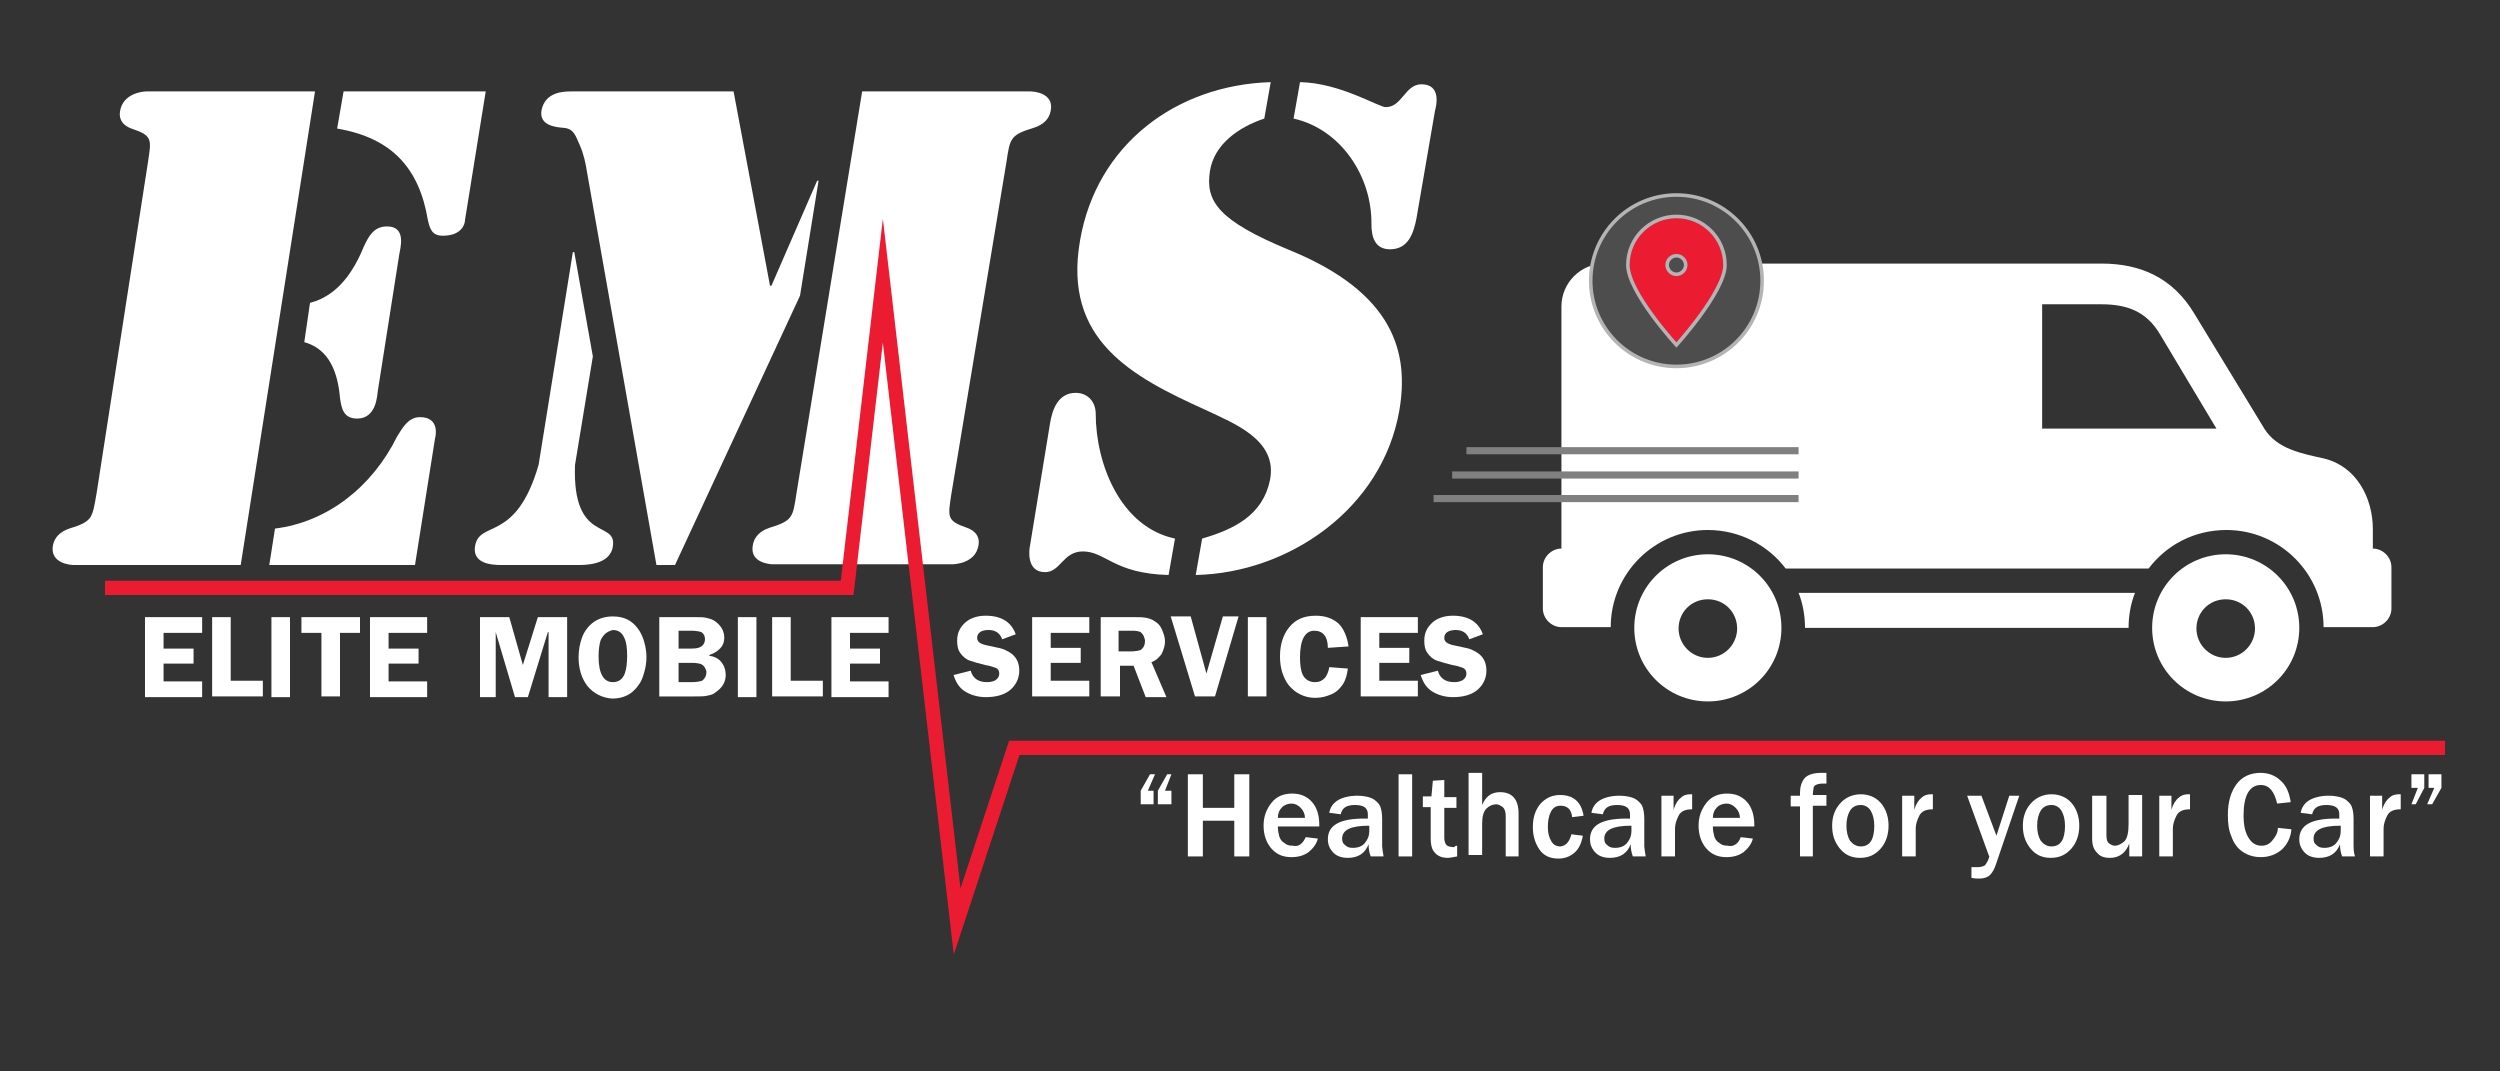 <?xml version="1.0" encoding="utf-8"?>
<!-- Generator: Adobe Illustrator 22.1.0, SVG Export Plug-In . SVG Version: 6.00 Build 0)  -->
<svg version="1.1" xmlns="http://www.w3.org/2000/svg" xmlns:xlink="http://www.w3.org/1999/xlink" x="0px" y="0px"
	 viewBox="0 0 350 150" style="enable-background:new 0 0 350 150;" xml:space="preserve">
<rect x="0" y="0" width="350" height="150" fill="#333333" stroke="none"/>
<style type="text/css">
	.st0{display:none;}
	.st1{display:inline;fill-rule:evenodd;clip-rule:evenodd;}
	.st2{fill:#FFFFFF;}
	.st3{fill:none;stroke:#EB1C32;stroke-width:2;stroke-miterlimit:10;}
	.st4{fill-rule:evenodd;clip-rule:evenodd;fill:#FFFFFF;}
	.st5{fill:#4D4D4E;stroke:#B3B4B4;stroke-width:0.5;stroke-miterlimit:10;}
	.st6{fill:#EB1C32;stroke:#B3B4B4;stroke-width:0.5;stroke-miterlimit:10;}
	.st7{fill:none;stroke:#808080;stroke-miterlimit:10;}
</style>
<g id="Layer_2" class="st0">
	<rect class="st1" width="350" height="150"/>
</g>
<g id="Layer_1">
	<g>
		<g>
			<path class="st2" d="M20.5,12.8h23.6L33.7,79.1H10.3c-0.4,0-3.3-0.2-2.9-2.7c0.2-1.2,1.1-2,2.3-2.4c3.3-1,3.2-1.5,3.8-4.8
				l7.2-46.4c0.5-3.3,0.7-3.8-2.3-4.8c-1.1-0.4-1.8-1.2-1.6-2.4C17.2,13,20.1,12.8,20.5,12.8z M48.1,12.8H68l-2.9,18
				C65.1,31.3,64.7,33,62,33c-1.5,0-1.8-0.9-2.1-2.2c-1.2-7.2-5-11.5-12.7-12.8L48.1,12.8z M43.4,42.4c3.9-1,6.1-4.4,7.5-7.8
				c0.7-1.5,1.4-2.9,3.3-2.9c2.8,0,1.8,3.2,1.7,3.9l-3,19.1c-0.1,0.7-0.2,3.9-2.9,3.9c-1.9,0-2.2-1.4-2.4-2.9
				c-0.3-3.4-1.4-6.8-5-7.8L43.4,42.4z M38.5,74c7.3-0.9,13.6-5.8,17.1-12.9c0.8-1.3,1.6-2.7,3.2-2.7c2.8,0,2.2,2.7,2.1,3l-2.8,17.7
				H37.7L38.5,74z"/>
			<path class="st2" d="M80,12.8h22.7l5.1,27.2h0.2l6.4-14.7h0.2l-2.6,16.1L94.5,79.1h-2.6l-9.7-54.9c-0.2-1.3-0.5-2.7-1-3.8
				c-0.6-1.3-0.8-2.4-2.3-2.5c-1.1-0.1-3.4-0.3-3.1-2.4C76.3,12.8,79,12.8,80,12.8z M80.2,35.3h0.2L83,49.9l-2.5,15.2
				c-0.4,11.1,5.9,7.6,5.3,11.4c-0.4,2.7-4.1,2.6-5,2.6H70.7c-1,0-4.6,0.2-4.2-2.6c0.6-3.8,5.7-0.4,8.9-11.4L80.2,35.3z M120.7,12.8
				h23.6c0.4,0,3.3,0.2,2.8,2.7c-0.2,1.2-1.1,2-2.4,2.4c-3.3,1-3.3,1.5-3.8,4.8l-7.7,46.4c-0.5,3.3-0.7,3.8,2.2,4.8
				c1.1,0.4,1.8,1.2,1.6,2.4c-0.4,2.6-3.4,2.7-3.7,2.7h-25.1c-0.4,0-3.3-0.2-2.8-2.7c0.2-1.2,1.1-2,2.3-2.4c3.3-1,3.3-1.5,3.8-4.8
				L120.7,12.8z"/>
			<path class="st2" d="M177,16.6c-3.6,1.2-7,3.6-7.6,7.3c-0.7,4.3,1.2,7,11.1,11.1c14.7,6,16.8,14.4,15.4,22.5
				c-2.4,13.7-15.4,22.7-28.5,23l0.9-5.1c4.5-1.3,8.5-3.3,9.5-8.2c1.1-5.6-5-7.9-9-9.8c-10.4-4.7-20-9.8-17.6-23.7
				c2.3-13.5,13.5-21.8,26.7-22.2L177,16.6z M147,59.3c0.3-1.9,1.1-4.3,3.6-4.3c1.8,0,2.8,1.4,2.8,2.9c0,7.1,3.5,15.9,11.1,17.5
				l-0.9,5.1c-7.7-0.2-8.8-3.3-12-3.3c-2.8,0-3.1,2.9-5.3,2.9c-2.7,0-2.2-3.3-2.1-3.7L147,59.3z M198.3,30.6c-0.4,2-1.1,4.3-3.7,4.3
				c-2.1,0-2.6-1.7-2.6-3.5c0.1-6.6-4.2-13.3-10.9-14.8l0.9-5.1c5.6,0.1,11,3.5,12,3.5c2.3,0,2.7-3.2,5-3.2c2.8,0,2.1,3,1.9,3.7
				L198.3,30.6z"/>
		</g>
	</g>
	<g>
		<g>
			<path class="st2" d="M22.9,88.6v2.2h4.2v2.1h-4.2v2.5h5.4v2.2h-8V86.4h8v2.2H22.9z"/>
			<path class="st2" d="M36.8,95.3v2.2h-7.1V86.4h2.6v8.9H36.8z"/>
			<path class="st2" d="M40.6,97.6H38V86.4h2.6V97.6z"/>
			<path class="st2" d="M50.4,88.6h-2.8v8.9H45v-8.9h-2.8v-2.2h8.2V88.6z"/>
			<path class="st2" d="M54.4,88.6v2.2h4.2v2.1h-4.2v2.5h5.4v2.2h-8V86.4h8v2.2H54.4z"/>
			<path class="st2" d="M73.9,97.6h-1.8l-2.7-9.1h0v9.1h-2.2V86.4h4.1l1.9,6.7l2.1-6.7h4.1v11.2h-2.6v-9.1h-0.1L73.9,97.6z"/>
			<path class="st2" d="M82.2,96c-0.8-1.1-1.2-2.4-1.2-4c0-1,0.2-2,0.5-2.8s0.9-1.6,1.6-2.1c0.7-0.5,1.6-0.8,2.7-0.8
				c1.6,0,2.7,0.6,3.5,1.7c0.4,0.5,0.7,1.2,0.9,1.9c0.2,0.7,0.3,1.4,0.3,2.1c0,0.7-0.1,1.4-0.3,2.1c-0.2,0.7-0.4,1.3-0.8,1.8
				c-0.9,1.3-2.1,1.9-3.7,1.9C84.3,97.7,83.1,97.1,82.2,96z M84.1,89.6c-0.2,0.6-0.3,1.4-0.3,2.3c0,2.4,0.7,3.6,2,3.6
				c0.8,0,1.4-0.4,1.7-1.3c0.2-0.6,0.3-1.4,0.3-2.4c0-1.1-0.1-1.9-0.4-2.5c-0.3-0.7-0.8-1.1-1.6-1.1C85,88.4,84.5,88.8,84.1,89.6z"
				/>
			<path class="st2" d="M97.4,86.4c0.6,0,1.1,0,1.5,0.1s0.8,0.2,1.1,0.4c0.9,0.6,1.4,1.4,1.4,2.4c0,0.6-0.2,1.1-0.6,1.5
				s-0.9,0.7-1.5,0.9v0.1c0.7,0.1,1.3,0.4,1.7,0.9c0.4,0.5,0.6,1.1,0.6,1.8c0,1-0.5,1.8-1.4,2.4c-0.3,0.3-0.7,0.4-1.2,0.5
				c-0.4,0.1-1,0.1-1.7,0.1h-5V86.4H97.4z M95,90.8h1.8c0.7,0,1.1-0.1,1.4-0.3c0.3-0.2,0.5-0.6,0.5-1c0-0.5-0.2-0.8-0.5-1
				c-0.3-0.1-0.8-0.2-1.5-0.2H95V90.8z M95,95.5h1.8c0.7,0,1.2-0.1,1.5-0.2c0.4-0.3,0.6-0.7,0.6-1.2c0-0.2-0.1-0.4-0.2-0.6
				c-0.1-0.2-0.3-0.4-0.5-0.5c-0.2-0.1-0.7-0.2-1.3-0.2H95V95.5z"/>
			<path class="st2" d="M105.9,97.6h-2.6V86.4h2.6V97.6z"/>
			<path class="st2" d="M115.2,95.3v2.2h-7.1V86.4h2.6v8.9H115.2z"/>
			<path class="st2" d="M119,88.6v2.2h4.2v2.1H119v2.5h5.4v2.2h-8V86.4h8v2.2H119z"/>
		</g>
	</g>
	<g>
		<g>
			<path class="st2" d="M159.7,112.6v-1.9l1.3-2.3h0.7l-1,2.3h0.8v1.9H159.7z M162.1,112.6v-1.9l1.3-2.3h0.6l-0.9,2.3h0.9v1.9H162.1
				z"/>
			<path class="st2" d="M174.9,119.9h-2.1v-5h-4.4v5h-2.1v-11.5h2.1v4.7h4.4v-4.7h2.1V119.9z"/>
			<path class="st2" d="M182.8,117.2l1.7,0.2c-0.2,0.8-0.7,1.4-1.3,1.9c-0.7,0.5-1.5,0.7-2.4,0.7c-1.2,0-2.1-0.4-2.8-1.2
				c-0.7-0.8-1.1-1.9-1.1-3.2c0-1.3,0.4-2.3,1.1-3.2s1.7-1.3,2.9-1.3c1.2,0,2.1,0.4,2.8,1.2s1,1.9,1,3.2l0,0.2h-5.8
				c0,0.6,0.1,1,0.2,1.4c0.1,0.3,0.3,0.7,0.7,0.9c0.3,0.3,0.7,0.4,1.2,0.4C181.8,118.6,182.4,118.1,182.8,117.2z M182.7,114.6
				c0-0.6-0.2-1.1-0.6-1.5c-0.4-0.4-0.8-0.6-1.3-0.6c-0.5,0-1,0.2-1.3,0.5c-0.4,0.4-0.6,0.9-0.6,1.5H182.7z"/>
			<path class="st2" d="M193.7,119.9h-1.8c-0.2-0.5-0.3-1.1-0.3-1.7c-0.5,1.3-1.5,1.9-2.9,1.9c-0.8,0-1.5-0.2-2-0.7
				c-0.5-0.5-0.8-1.1-0.8-1.9c0-2,1.7-2.9,5.1-2.9c0.1,0,0.3,0,0.5,0v-0.6c0-0.9-0.6-1.3-1.8-1.3c-1.2,0-1.8,0.4-2,1.3l-1.6-0.2
				c0.1-0.7,0.5-1.3,1.1-1.7s1.6-0.7,2.8-0.7c0.7,0,1.2,0.1,1.6,0.2s0.8,0.3,1.1,0.6s0.5,0.5,0.6,0.9c0.1,0.3,0.2,0.8,0.2,1.6v3.8
				C193.5,118.7,193.6,119.3,193.7,119.9z M191.6,115.6c-2.5,0-3.7,0.6-3.7,1.8c0,0.4,0.1,0.7,0.4,0.9c0.3,0.3,0.6,0.4,1.1,0.4
				c0.7,0,1.3-0.2,1.7-0.7s0.6-1,0.6-1.6V115.6z"/>
			<path class="st2" d="M197.7,119.9h-1.9v-11.5h1.9V119.9z"/>
			<path class="st2" d="M204,118.4v1.5c-0.6,0.1-1,0.2-1.3,0.2c-0.5,0-1-0.1-1.3-0.3c-0.4-0.2-0.6-0.5-0.8-0.8
				c-0.2-0.4-0.3-0.9-0.3-1.6v-4.4h-1.1v-1.5h1.2l0.2-2.2l1.6-0.1v2.4h1.7v1.5h-1.7v4.1c0,0.5,0.1,0.9,0.3,1.1s0.6,0.3,1.1,0.3
				C203.7,118.4,203.9,118.4,204,118.4z"/>
			<path class="st2" d="M212.7,119.9h-1.9v-5.6c0-0.6-0.1-1-0.4-1.3c-0.3-0.2-0.6-0.4-0.9-0.4c-0.5,0-1,0.2-1.4,0.6
				c-0.4,0.4-0.6,1.1-0.6,2.1v4.4h-1.9v-11.5h1.9v4.5c0.5-1.2,1.3-1.8,2.5-1.8c1.7,0,2.6,1,2.6,3V119.9z"/>
			<path class="st2" d="M220,116.8l1.6,0.2c-0.2,1.1-0.6,1.9-1.2,2.4s-1.3,0.8-2.2,0.8c-1.2,0-2.1-0.4-2.7-1.3s-0.9-1.9-0.9-3.1
				c0-1.3,0.3-2.3,1-3.2c0.7-0.8,1.6-1.3,2.8-1.3c1.9,0,3,1,3.3,2.9l-1.6,0.2c-0.1-1.1-0.7-1.6-1.6-1.6c-0.7,0-1.1,0.3-1.4,0.9
				c-0.3,0.6-0.4,1.3-0.4,2.1c0,0.9,0.2,1.5,0.5,2c0.3,0.5,0.7,0.7,1.3,0.7C219.2,118.4,219.7,117.9,220,116.8z"/>
			<path class="st2" d="M230.4,119.9h-1.8c-0.2-0.5-0.3-1.1-0.3-1.7c-0.5,1.3-1.5,1.9-2.9,1.9c-0.8,0-1.5-0.2-2-0.7
				c-0.5-0.5-0.8-1.1-0.8-1.9c0-2,1.7-2.9,5.1-2.9c0.1,0,0.3,0,0.5,0v-0.6c0-0.9-0.6-1.3-1.8-1.3c-1.2,0-1.8,0.4-2,1.3l-1.6-0.2
				c0.1-0.7,0.5-1.3,1.1-1.7s1.6-0.7,2.8-0.7c0.7,0,1.2,0.1,1.6,0.2s0.8,0.3,1.1,0.6s0.5,0.5,0.6,0.9c0.1,0.3,0.2,0.8,0.2,1.6v3.8
				C230.2,118.7,230.3,119.3,230.4,119.9z M228.3,115.6c-2.5,0-3.7,0.6-3.7,1.8c0,0.4,0.1,0.7,0.4,0.9c0.3,0.3,0.6,0.4,1.1,0.4
				c0.7,0,1.3-0.2,1.7-0.7s0.6-1,0.6-1.6V115.6z"/>
			<path class="st2" d="M234.5,119.9h-1.9v-8.5h1.7v2c0.2-0.8,0.6-1.4,1-1.7c0.4-0.4,0.9-0.5,1.3-0.5c0.1,0,0.1,0,0.3,0v2.1
				c-1,0-1.6,0.3-1.9,0.9c-0.3,0.6-0.5,1.2-0.5,1.8V119.9z"/>
			<path class="st2" d="M243.7,117.2l1.7,0.2c-0.2,0.8-0.7,1.4-1.3,1.9c-0.7,0.5-1.5,0.7-2.4,0.7c-1.2,0-2.1-0.4-2.8-1.2
				c-0.7-0.8-1.1-1.9-1.1-3.2c0-1.3,0.4-2.3,1.1-3.2s1.7-1.3,2.9-1.3c1.2,0,2.1,0.4,2.8,1.2s1,1.9,1,3.2l0,0.2h-5.8
				c0,0.6,0.1,1,0.2,1.4c0.1,0.3,0.3,0.7,0.7,0.9c0.3,0.3,0.7,0.4,1.2,0.4C242.7,118.6,243.4,118.1,243.7,117.2z M243.6,114.6
				c0-0.6-0.2-1.1-0.6-1.5c-0.4-0.4-0.8-0.6-1.3-0.6c-0.5,0-1,0.2-1.3,0.5c-0.4,0.4-0.6,0.9-0.6,1.5H243.6z"/>
			<path class="st2" d="M253.9,119.9H252v-7h-1.3v-1.5h1.3V111c0-0.8,0.2-1.5,0.6-2c0.4-0.5,1.2-0.8,2.4-0.8c0.2,0,0.4,0,0.7,0v1.5
				c-0.2,0-0.4,0-0.5,0c-0.5,0-0.8,0.1-1,0.2s-0.3,0.3-0.3,0.4c0,0.2-0.1,0.5-0.1,1h1.9v1.5h-1.9V119.9z"/>
			<path class="st2" d="M260.4,120.1c-1.3,0-2.2-0.5-2.9-1.4s-1-1.9-1-3.1c0-1.3,0.4-2.3,1.1-3.1s1.7-1.3,2.9-1.3
				c1.1,0,2.1,0.4,2.8,1.2c0.7,0.8,1.1,1.9,1.1,3.2c0,1.3-0.4,2.4-1.1,3.2C262.5,119.7,261.6,120.1,260.4,120.1z M260.5,118.5
				c1.3,0,1.9-1,1.9-2.9c0-0.9-0.2-1.6-0.5-2.1s-0.8-0.8-1.4-0.8c-0.7,0-1.2,0.3-1.5,0.8c-0.3,0.5-0.5,1.2-0.5,2.1
				c0,0.9,0.2,1.6,0.5,2.1C259.4,118.2,259.9,118.5,260.5,118.5z"/>
			<path class="st2" d="M268.2,119.9h-1.9v-8.5h1.7v2c0.2-0.8,0.6-1.4,1-1.7c0.4-0.4,0.9-0.5,1.3-0.5c0.1,0,0.1,0,0.3,0v2.1
				c-1,0-1.6,0.3-1.9,0.9c-0.3,0.6-0.5,1.2-0.5,1.8V119.9z"/>
			<path class="st2" d="M282.7,111.4l-3.3,9.7c-0.2,0.6-0.5,1.1-0.8,1.4s-0.8,0.5-1.5,0.5c-0.3,0-0.6,0-1.1-0.1v-1.5l0.9,0
				c0.4,0,0.7-0.1,0.9-0.2s0.3-0.4,0.5-0.7c0.1-0.3,0.2-0.5,0.2-0.6c0,0-0.1-0.2-0.2-0.5l-2.9-8h2l2.1,5.6l1.8-5.6H282.7z"/>
			<path class="st2" d="M287.1,120.1c-1.3,0-2.2-0.5-2.9-1.4s-1-1.9-1-3.1c0-1.3,0.4-2.3,1.1-3.1s1.7-1.3,2.9-1.3
				c1.1,0,2.1,0.4,2.8,1.2c0.7,0.8,1.1,1.9,1.1,3.2c0,1.3-0.4,2.4-1.1,3.2C289.2,119.7,288.3,120.1,287.1,120.1z M287.2,118.5
				c1.3,0,1.9-1,1.9-2.9c0-0.9-0.2-1.6-0.5-2.1s-0.8-0.8-1.4-0.8c-0.7,0-1.2,0.3-1.5,0.8c-0.3,0.5-0.5,1.2-0.5,2.1
				c0,0.9,0.2,1.6,0.5,2.1C286.1,118.2,286.6,118.5,287.2,118.5z"/>
			<path class="st2" d="M299.9,119.9h-1.8v-1.8c-0.5,1.3-1.4,2-2.7,2c-0.8,0-1.4-0.2-1.8-0.7c-0.5-0.5-0.7-1.1-0.7-2v-6h2v5.5
				c0,0.6,0.1,1,0.4,1.2s0.5,0.3,0.8,0.3c0.4,0,0.8-0.2,1.3-0.6c0.4-0.4,0.6-1.2,0.6-2.4v-4.1h1.9V119.9z"/>
			<path class="st2" d="M304.2,119.9h-1.9v-8.5h1.7v2c0.2-0.8,0.6-1.4,1-1.7c0.4-0.4,0.9-0.5,1.3-0.5c0.1,0,0.1,0,0.3,0v2.1
				c-1,0-1.6,0.3-1.9,0.9c-0.3,0.6-0.5,1.2-0.5,1.8V119.9z"/>
			<path class="st2" d="M318.9,115.9l1.9,0.2c-0.1,1.2-0.6,2.1-1.3,2.8c-0.8,0.7-1.8,1.1-3,1.1c-1,0-1.9-0.3-2.6-0.8
				s-1.2-1.2-1.5-2.1c-0.4-0.9-0.5-1.9-0.5-3c0-1.8,0.4-3.2,1.2-4.3c0.8-1.1,2-1.6,3.4-1.6c1.1,0,2.1,0.4,2.8,1.1
				c0.8,0.7,1.2,1.7,1.4,3l-1.9,0.2c-0.4-1.7-1.1-2.6-2.3-2.6c-0.8,0-1.4,0.4-1.8,1.1c-0.4,0.7-0.6,1.8-0.6,3.1
				c0,1.4,0.2,2.4,0.7,3.2s1.1,1.1,1.8,1.1c0.6,0,1.1-0.2,1.5-0.7C318.6,117.1,318.9,116.6,318.9,115.9z"/>
			<path class="st2" d="M329.7,119.9h-1.8c-0.2-0.5-0.3-1.1-0.3-1.7c-0.5,1.3-1.5,1.9-2.9,1.9c-0.8,0-1.5-0.2-2-0.7
				c-0.5-0.5-0.8-1.1-0.8-1.9c0-2,1.7-2.9,5.1-2.9c0.1,0,0.3,0,0.5,0v-0.6c0-0.9-0.6-1.3-1.8-1.3c-1.2,0-1.8,0.4-2,1.3l-1.6-0.2
				c0.1-0.7,0.5-1.3,1.1-1.7s1.6-0.7,2.8-0.7c0.7,0,1.2,0.1,1.6,0.2s0.8,0.3,1.1,0.6s0.5,0.5,0.6,0.9c0.1,0.3,0.2,0.8,0.2,1.6v3.8
				C329.5,118.7,329.5,119.3,329.7,119.9z M327.6,115.6c-2.5,0-3.7,0.6-3.7,1.8c0,0.4,0.1,0.7,0.4,0.9c0.3,0.3,0.6,0.4,1.1,0.4
				c0.7,0,1.3-0.2,1.7-0.7s0.6-1,0.6-1.6V115.6z"/>
			<path class="st2" d="M333.7,119.9h-1.9v-8.5h1.7v2c0.2-0.8,0.6-1.4,1-1.7c0.4-0.4,0.9-0.5,1.3-0.5c0.1,0,0.1,0,0.3,0v2.1
				c-1,0-1.6,0.3-1.9,0.9c-0.3,0.6-0.5,1.2-0.5,1.8V119.9z"/>
			<path class="st2" d="M339.4,108.4v1.9l-1.2,2.3h-0.6l0.9-2.3h-0.9v-1.9H339.4z M341.8,108.4v1.9l-1.3,2.3h-0.7l1-2.3H340v-1.9
				H341.8z"/>
		</g>
	</g>
	<g>
		<g>
			<path class="st2" d="M140.3,89.5c-0.3-0.9-1-1.3-1.9-1.3c-1,0-1.6,0.4-1.6,1.1c0,0.6,0.5,0.9,1.6,1.1c0.8,0.2,1.5,0.3,1.8,0.4
				c0.4,0.1,0.7,0.3,1.1,0.5c1,0.6,1.4,1.5,1.4,2.6c0,1.1-0.5,2.1-1.4,2.8c-0.8,0.6-1.9,0.9-3.3,0.9c-1.1,0-2.1-0.3-2.9-0.8
				c-0.8-0.5-1.3-1.3-1.6-2.3l2.4-0.6c0.3,1.1,1.1,1.6,2.3,1.6c0.5,0,0.9-0.1,1.2-0.3s0.5-0.5,0.5-0.9c0-0.4-0.2-0.7-0.5-0.8
				c-0.3-0.1-0.8-0.3-1.5-0.4c-0.8-0.2-1.5-0.4-2.1-0.6s-1-0.6-1.3-1c-0.4-0.5-0.5-1.1-0.5-1.8c0-1.1,0.4-1.9,1.2-2.6
				c0.7-0.6,1.7-0.9,2.8-0.9c2.2,0,3.6,0.9,4.2,2.6L140.3,89.5z"/>
			<path class="st2" d="M147.1,88.5v2.2h4.2v2.1h-4.2v2.5h5.4v2.2h-8V86.4h8v2.2H147.1z"/>
			<path class="st2" d="M156.7,97.5h-2.6V86.4h4.7c0.7,0,1.2,0,1.7,0.1c0.4,0.1,0.8,0.2,1.2,0.5c0.5,0.3,0.8,0.7,1,1.2
				c0.2,0.5,0.4,1,0.4,1.6c0,0.6-0.2,1.2-0.5,1.8c-0.4,0.5-0.8,0.9-1.4,1.1l2.1,4.9h-2.9l-1.7-4.4h-1.9V97.5z M156.7,91.2h1.4
				c0.8,0,1.3-0.1,1.6-0.2c0.4-0.3,0.6-0.7,0.6-1.3c0-0.2-0.1-0.4-0.2-0.7c-0.1-0.2-0.3-0.4-0.4-0.5c-0.2-0.1-0.6-0.2-1.1-0.2H158
				h-1.4V91.2z"/>
			<path class="st2" d="M170.1,97.5h-2.8l-3.4-11.2h2.8l2.2,8l2.3-8h2.2L170.1,97.5z"/>
			<path class="st2" d="M177.3,97.5h-2.6V86.4h2.6V97.5z"/>
			<path class="st2" d="M185.9,90.7c0-1.6-0.7-2.4-1.9-2.4c-1.3,0-2,1.3-2,3.7c0,1,0.1,1.9,0.4,2.5s0.9,1,1.7,1c0.6,0,1-0.2,1.4-0.6
				c0.3-0.4,0.5-0.9,0.6-1.5l2.6,0.2c-0.1,0.8-0.3,1.6-0.7,2.2s-0.9,1.1-1.6,1.4c-0.7,0.3-1.4,0.5-2.3,0.5c-0.8,0-1.5-0.2-2.1-0.5
				s-1.1-0.7-1.6-1.3c-0.4-0.5-0.7-1.2-0.9-1.8c-0.2-0.7-0.3-1.4-0.3-2.2c0-1.6,0.4-3,1.3-4.1c0.9-1.1,2.1-1.6,3.7-1.6
				c1.4,0,2.4,0.4,3.2,1.1c0.7,0.7,1.2,1.8,1.4,3.2L185.9,90.7z"/>
			<path class="st2" d="M193.1,88.5v2.2h4.2v2.1h-4.2v2.5h5.4v2.2h-8V86.4h8v2.2H193.1z"/>
			<path class="st2" d="M205.7,89.5c-0.3-0.9-1-1.3-1.9-1.3c-1,0-1.6,0.4-1.6,1.1c0,0.6,0.5,0.9,1.6,1.1c0.8,0.2,1.5,0.3,1.8,0.4
				c0.4,0.1,0.7,0.3,1.1,0.5c1,0.6,1.4,1.5,1.4,2.6c0,1.1-0.5,2.1-1.4,2.8c-0.8,0.6-1.9,0.9-3.3,0.9c-1.1,0-2.1-0.3-2.9-0.8
				c-0.8-0.5-1.3-1.3-1.6-2.3l2.4-0.6c0.3,1.1,1.1,1.6,2.3,1.6c0.5,0,0.9-0.1,1.2-0.3s0.5-0.5,0.5-0.9c0-0.4-0.2-0.7-0.5-0.8
				c-0.3-0.1-0.8-0.3-1.5-0.4c-0.8-0.2-1.5-0.4-2.1-0.6s-1-0.6-1.3-1c-0.4-0.5-0.5-1.1-0.5-1.8c0-1.1,0.4-1.9,1.2-2.6
				c0.7-0.6,1.7-0.9,2.8-0.9c2.2,0,3.6,0.9,4.2,2.6L205.7,89.5z"/>
		</g>
	</g>
	<polyline class="st3" points="14.7,82.3 118.6,82.3 123.6,39.3 134,129 142,104.7 342.3,104.7 	"/>
	<path class="st4" d="M307.2,43.9c-3-5-7.5-7-13-7h-69.6c-3.3,0-6,2.7-6,6v33.9c-1.4,0-2.6,1.2-2.6,2.6v5.8c0,1.4,1.2,2.6,2.6,2.6
		h6.9c0-7.5,6.1-13.6,13.6-13.6c4.4,0,8.4,2.1,10.9,5.4h50.8c2.5-3.3,6.4-5.4,10.9-5.4c7.5,0,13.6,6.1,13.6,13.6h6.9
		c1.4,0,2.6-1.2,2.6-2.6v-5.8c0-1.4-1.2-2.6-2.6-2.6v-2.7c0-4.4-2.3-8.8-6.8-9.9c-3.1-0.7-6.6-1.3-8.4-4.2L307.2,43.9L307.2,43.9z
		 M251.8,83c0.6,1.5,0.9,3.2,0.9,4.9H298c0-1.7,0.3-3.4,0.9-4.9H251.8z M239.1,77.6c5.7,0,10.3,4.6,10.3,10.3
		c0,5.7-4.6,10.3-10.3,10.3c-5.7,0-10.3-4.6-10.3-10.3C228.8,82.2,233.4,77.6,239.1,77.6L239.1,77.6z M239.1,92.1
		c2.3,0,4.1-1.9,4.1-4.1c0-2.3-1.8-4.1-4.1-4.1c-2.3,0-4.1,1.8-4.1,4.1C235,90.2,236.8,92.1,239.1,92.1L239.1,92.1z M311.6,77.6
		c5.7,0,10.3,4.6,10.3,10.3c0,5.7-4.6,10.3-10.3,10.3c-5.7,0-10.3-4.6-10.3-10.3C301.3,82.2,305.9,77.6,311.6,77.6L311.6,77.6z
		 M311.6,92.1c2.3,0,4.1-1.9,4.1-4.1c0-2.3-1.8-4.1-4.1-4.1c-2.3,0-4.1,1.8-4.1,4.1C307.5,90.2,309.3,92.1,311.6,92.1L311.6,92.1z
		 M285.9,60h24.4l-7.9-13.2c-1.9-3.2-4.6-4.2-8.2-4.2h-8.3V60z"/>
	<g>
		<circle class="st5" cx="234.7" cy="39.3" r="12"/>
		<path class="st6" d="M227.9,37.1c0,3.8,6.8,11.2,6.8,11.2s6.8-7.5,6.8-11.2c0-3.8-3.1-6.8-6.8-6.8S227.9,33.3,227.9,37.1z
			 M233.4,37.1c0-0.7,0.6-1.3,1.3-1.3s1.3,0.6,1.3,1.3c0,0.7-0.6,1.3-1.3,1.3S233.4,37.8,233.4,37.1z"/>
	</g>
	<line class="st7" x1="251.8" y1="63.1" x2="205.3" y2="63.1"/>
	<line class="st7" x1="251.8" y1="66.5" x2="203.3" y2="66.5"/>
	<line class="st7" x1="251.8" y1="69.8" x2="200.7" y2="69.8"/>
</g>
</svg>
